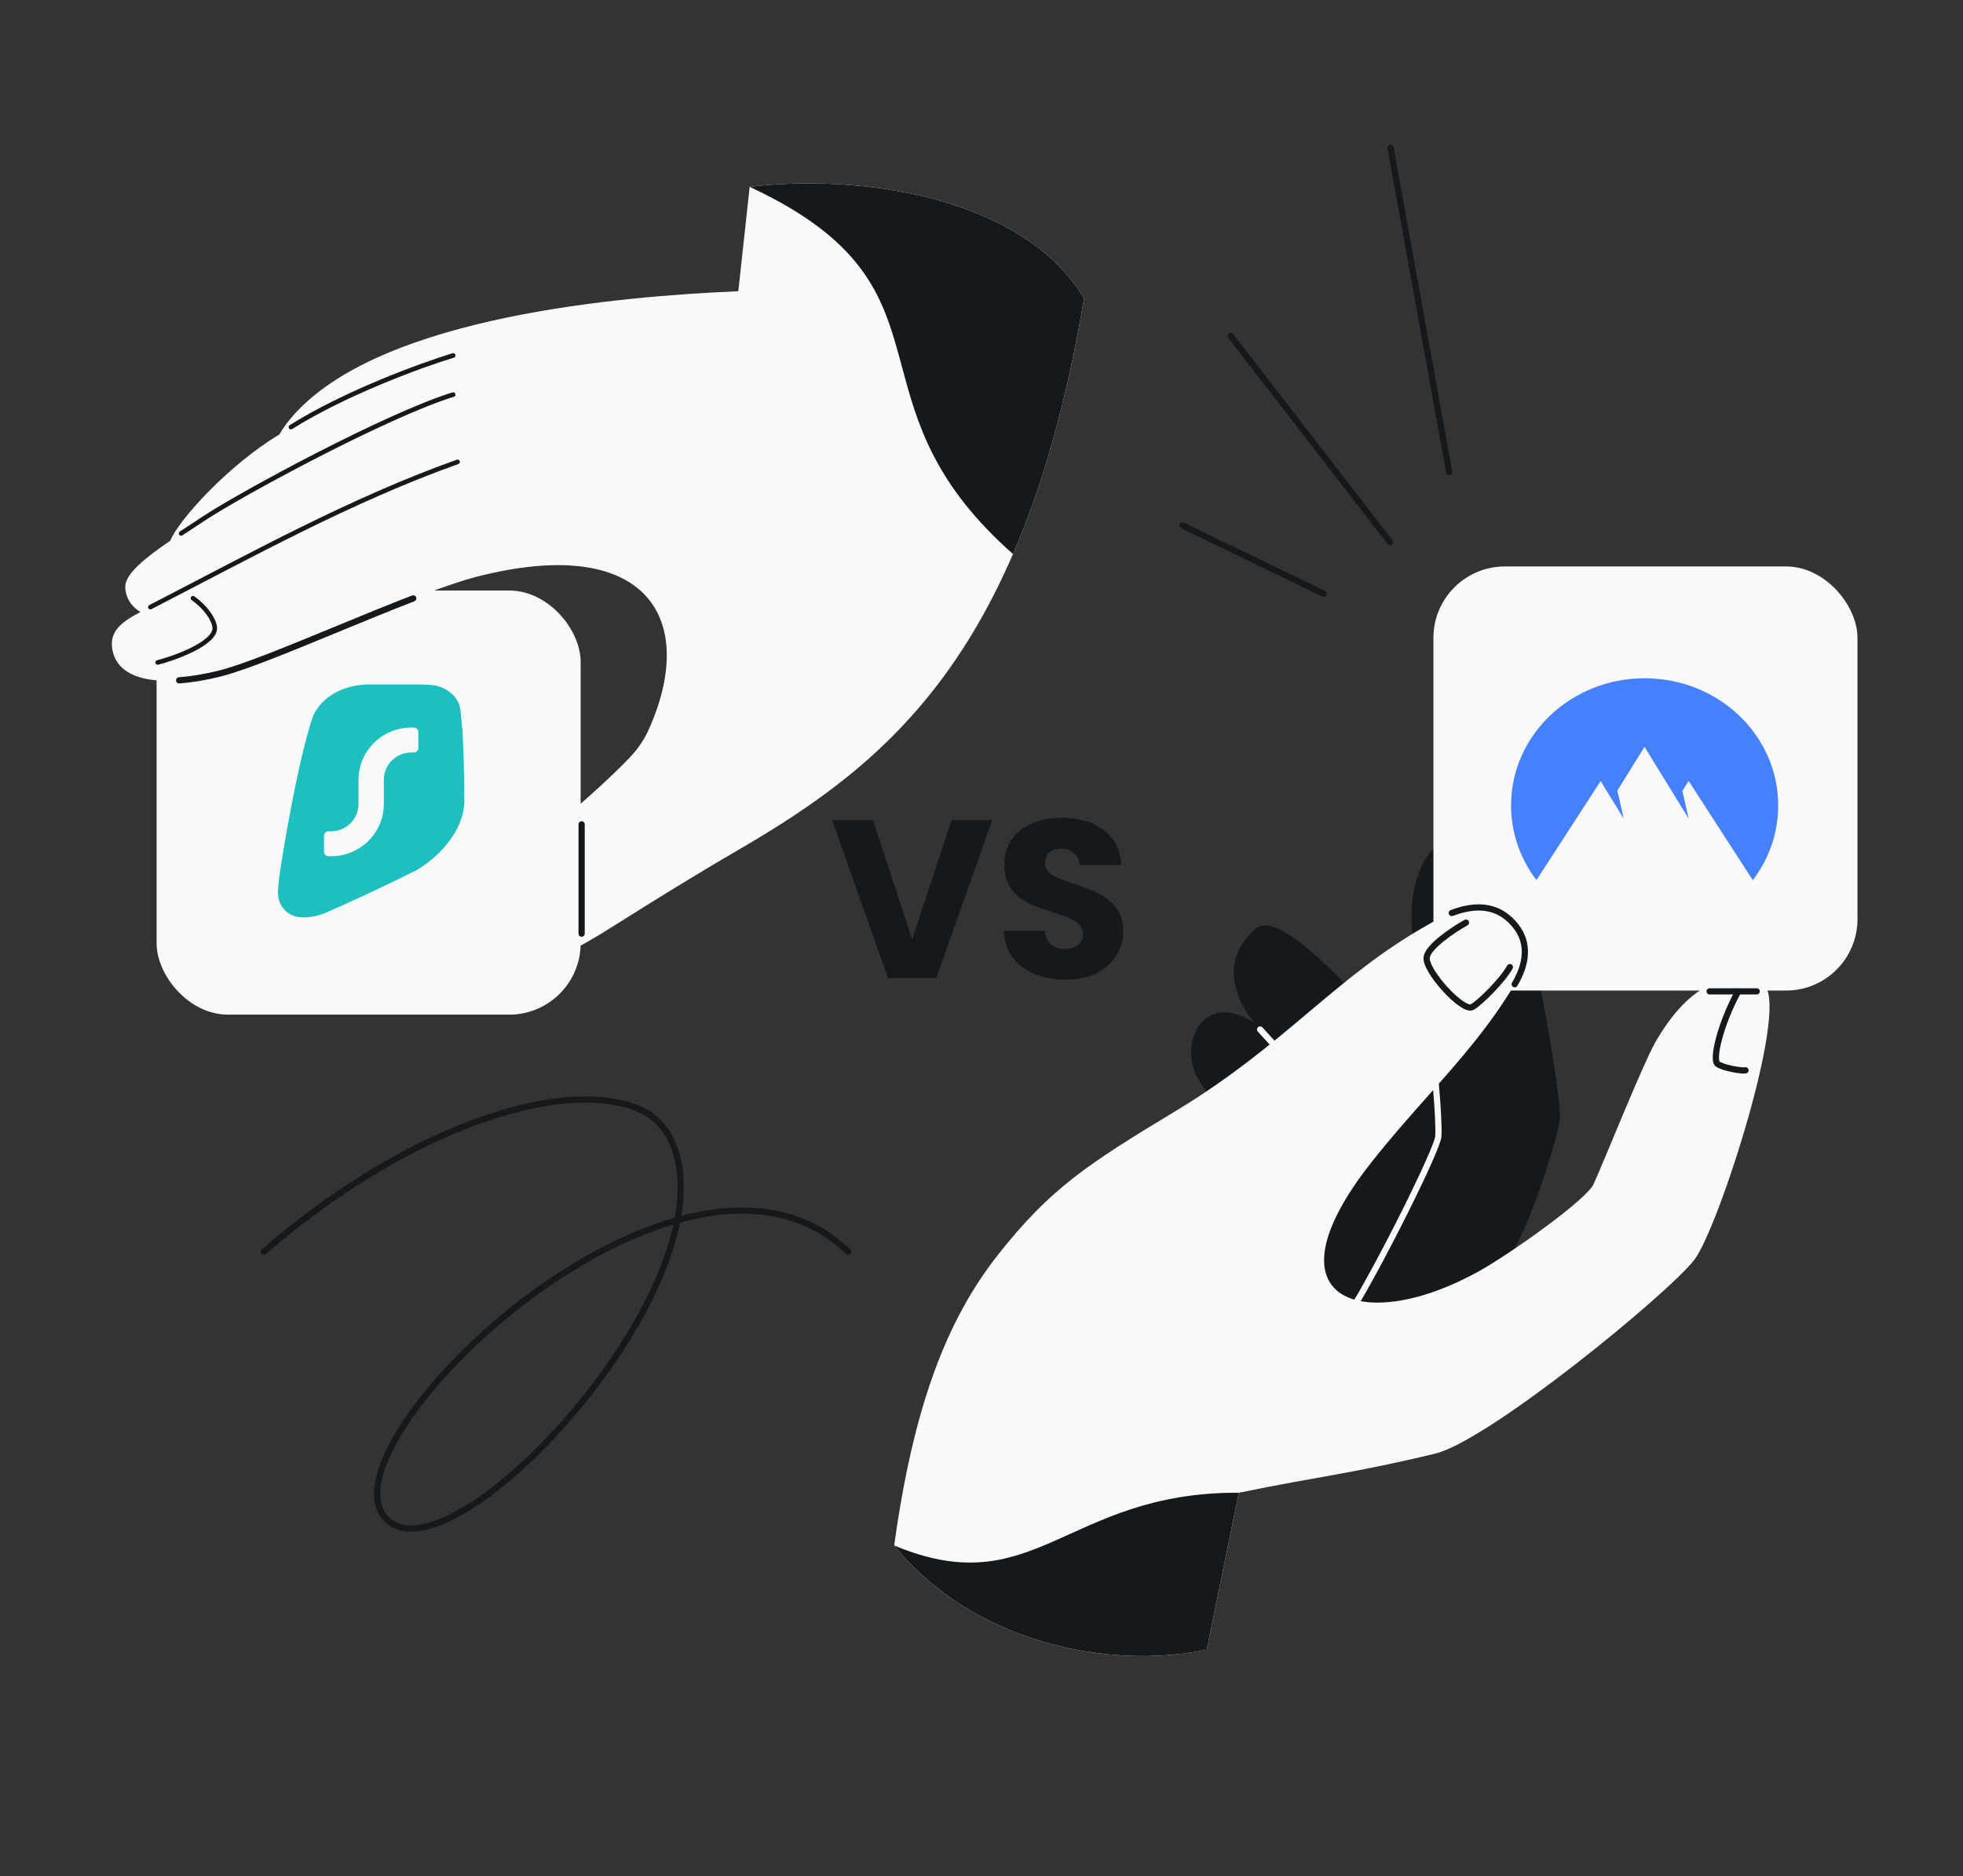 <svg width="632" height="604" viewBox="0 0 632 604" fill="none" xmlns="http://www.w3.org/2000/svg">
<rect x="0" y="0" width="632" height="604" fill="#333333" stroke="none"/>
<g clip-path="url(#clip0_881_3229)">
<path d="M447.69 47.601L466.569 151.942M447.47 174.442L396.257 108.181M380.759 169.189L426.15 191.129" stroke="#16191C" stroke-width="2" stroke-linecap="round"/>
<path d="M273.122 402.998C219.614 351.216 100.255 466.139 124.68 489.302C146.305 509.808 236.646 412.051 216.17 367.287C214.317 363.237 211.219 359.779 207.25 357.757C184.854 346.345 134.071 360.424 84.898 402.998" stroke="#16191C" stroke-width="2" stroke-linecap="round"/>
<path d="M408.426 388.079C372.923 433.175 440.753 442.473 480.576 411.166C480.433 411.253 481.658 411.081 481.526 411.155C491.391 401.157 501.955 364.443 502.256 360.352C502.899 351.609 490.148 282.725 485.02 272.758C481.514 260.402 449.836 264.533 454.997 303.387L461.844 349.703C458.491 346.527 415.176 289.905 404.429 298.833C389.952 310.86 401.322 327.012 404.31 329.581C387.254 318.101 379.409 336.022 385.586 347.103C389.822 354.703 402.946 370.467 414.031 383.155C411.439 385.074 409.466 386.758 408.426 388.079Z" fill="#16191C"/>
<path d="M460.829 337.46C461.393 338.855 463.454 359.255 463.078 365.846C462.842 369.965 443.792 408.118 434.663 422.627M405.697 331.42L431.243 359.42L405.609 418.183" stroke="#F9F9F9" stroke-width="2" stroke-linecap="round"/>
<path d="M462.07 467.957C479.331 463.792 536.991 416.552 545.491 405.587C553.286 395.533 577.325 321.016 567.307 316.615C557.29 312.213 544.259 315.549 532.767 335.868C528.876 342.747 516.826 372.89 513.081 381.159C510.744 386.317 486.051 403.733 476.186 409.232C439.303 429.79 405.914 419.433 441.418 374.337C447.595 366.49 453.744 359.565 459.689 352.869L459.689 352.868C469.907 341.361 479.524 330.529 487.662 316.852C491.361 310.634 492.575 303.812 487.901 297.998C483.4 292.4 475.457 288.446 460.115 297.495C430.105 314.223 414.032 336.242 378.453 357.701C349.967 374.883 338.097 382.666 321.31 403.948C304.523 425.231 293.988 453.412 287.892 497.537C312.823 528.499 356.583 537.819 388.522 531.054L398.835 480.555C425.379 475.132 435.618 474.341 462.07 467.957Z" fill="#F9F9F9"/>
<rect x="461.5" y="182.356" width="136.531" height="136.531" rx="23" fill="#F9F9F9"/>
<path d="M494.677 283.323C489.532 276.592 486.5 268.287 486.5 259.279C486.5 236.674 505.744 218.356 529.5 218.356C553.256 218.356 572.5 236.674 572.5 259.312C572.5 268.287 569.469 276.592 564.323 283.356L543.668 251.409L541.66 254.624L543.668 263.532L529.464 240.425L520.723 254.523L522.768 263.532L515.331 251.442L494.677 283.323Z" fill="#4580FF"/>
<path d="M287.892 497.537C312.823 528.499 356.583 537.819 388.522 531.054L398.835 480.555C343.201 480.283 333.288 516.501 287.892 497.537Z" fill="#16191C"/>
<path d="M486.113 311.345C483.635 315.777 476.445 322.836 473.997 324.2C470.938 325.905 458.644 312.419 459.329 308.139C459.877 304.715 467.623 299.448 471.984 297.017" stroke="#16191C" stroke-width="2" stroke-linecap="round"/>
<path d="M559.576 319.208C553.797 329.897 551.191 341.226 552.986 342.518C554.782 343.81 560.82 344.849 561.975 344.563" stroke="#16191C" stroke-width="2" stroke-linecap="round"/>
<path d="M349.025 96.023C329.209 63.229 276.84 55.865 241.361 60.147L237.702 93.754C199.094 95.408 124.69 101.898 95.728 132.31C92.857 135.324 91.036 137.919 89.941 139.872C73.726 149.562 57.495 167.379 54.834 174.058C46.737 179.581 40.326 184.74 40.325 188.883C40.325 191.651 41.688 194.934 45.235 197.026C38.763 200.372 34.761 203.588 36.347 209.934C38.849 219.943 53.584 221.055 70.543 216.884C78.401 214.952 92.879 208.983 108.184 202.673C125.909 195.365 144.742 187.601 155.687 185.119C155.742 185.106 155.797 185.094 155.851 185.081C208.524 172.479 224.643 199.494 208.926 234.726C207.529 237.857 205.626 240.756 203.293 243.268C194.873 252.333 182.174 262.713 176.366 268.066C157.186 285.741 169.173 307.206 176.366 307.656C181.168 307.956 186.144 305 193.336 300.728C196.917 298.601 216.352 286.022 237.702 273.615C286.57 245.216 329.84 209.934 349.025 96.023Z" fill="#F9F9F9"/>
<rect x="50.415" y="190.112" width="136.531" height="136.531" rx="23" fill="#F9F9F9"/>
<path d="M135.084 220.356C136.994 220.406 138.796 220.441 140.251 220.695C143.297 221.459 146.167 223.093 147.658 226.366C147.658 226.366 147.994 226.948 148.238 228.625C148.481 230.302 148.852 234.955 148.852 234.955C149.363 242.683 149.418 250.72 149.5 258.294C149.368 261.259 148.529 264.044 147.256 266.59C144.145 272.815 138.443 277.612 134.156 280.107C123.545 285.423 113.284 290.157 104.597 293.97C95.402 297.361 91.228 293.957 89.844 289.917C89.564 288.818 89.467 287.685 89.51 286.64C89.51 286.64 89.594 284.134 90.23 280.017C90.867 275.901 95.555 246.263 100.59 231.07C101.861 227.56 106.598 220.968 117.868 220.356H135.084Z" fill="#1EBFBF"/>
<path d="M133.204 234.225C134.022 234.225 134.685 234.878 134.685 235.685V240.794C134.685 241.6 134.022 242.254 133.204 242.254H132.463C127.554 242.254 123.574 246.176 123.574 251.013V258.86C123.574 268.132 115.946 275.648 106.537 275.648H105.796C104.978 275.648 104.315 274.995 104.315 274.188L104.315 269.079C104.315 268.273 104.978 267.619 105.796 267.619H106.537C111.446 267.619 115.426 263.697 115.426 258.86V251.013C115.426 241.741 123.054 234.225 132.463 234.225L133.204 234.225Z" fill="#F9F9F9"/>
<path d="M187.259 300.573V265.381" stroke="#16191C" stroke-width="2" stroke-linecap="round"/>
<path d="M48.415 195.446C80.356 178.998 112.952 160.921 147.321 148.685M58.31 171.726C60.803 170.075 63.385 168.401 65.935 166.72C77.865 158.857 124.664 133.56 145.901 127.037M93.668 137.497C111.022 126.558 135.758 117.498 145.901 114.435M50.774 213.257C55.422 212.13 69.632 207.209 69.139 201.96C68.897 199.376 66.12 195.372 62.125 192.586" stroke="#16191C" stroke-width="1.475" stroke-linecap="round"/>
<path fill-rule="evenodd" clip-rule="evenodd" d="M349.025 96.024C349.025 96.024 349.025 96.024 349.025 96.023C329.208 63.229 276.84 55.866 241.361 60.148L241.361 60.148C279.596 77.944 284.638 96.694 290.393 118.101C295.205 135.998 300.516 155.753 326.142 178.359C335.56 156.561 343.347 129.736 349.025 96.024Z" fill="#16191C"/>
<path d="M487.661 316.852C491.361 310.634 492.575 303.813 487.901 297.998C484.176 293.365 478.094 289.858 467.411 293.916" stroke="#16191C" stroke-width="2" stroke-linecap="round"/>
<path d="M550.421 319.151H565.582" stroke="#16191C" stroke-width="2" stroke-linecap="round"/>
<path d="M57.671 219.023C61.678 218.729 66.032 217.994 70.543 216.884C78.401 214.952 92.879 208.983 108.184 202.673C116.538 199.229 125.138 195.683 133.043 192.637" stroke="#16191C" stroke-width="2" stroke-linecap="round"/>
<path d="M319.49 263.991L301.441 314.876H285.929L267.88 263.991H281.073L293.685 302.409L306.37 263.991H319.49ZM343.082 315.384C339.361 315.384 336.027 314.78 333.079 313.572C330.131 312.364 327.763 310.576 325.975 308.208C324.236 305.84 323.318 302.989 323.221 299.654H336.413C336.607 301.539 337.259 302.989 338.371 304.003C339.482 304.97 340.932 305.453 342.72 305.453C344.556 305.453 346.006 305.042 347.069 304.221C348.132 303.351 348.664 302.167 348.664 300.669C348.664 299.413 348.229 298.374 347.359 297.552C346.537 296.731 345.498 296.054 344.242 295.523C343.034 294.991 341.294 294.387 339.023 293.71C335.737 292.696 333.055 291.681 330.977 290.666C328.899 289.651 327.111 288.153 325.613 286.172C324.115 284.191 323.366 281.605 323.366 278.416C323.366 273.68 325.081 269.983 328.512 267.326C331.943 264.619 336.413 263.266 341.922 263.266C347.528 263.266 352.046 264.619 355.477 267.326C358.908 269.983 360.745 273.704 360.986 278.488H347.576C347.48 276.845 346.876 275.565 345.764 274.647C344.653 273.68 343.227 273.197 341.487 273.197C339.989 273.197 338.781 273.608 337.863 274.429C336.945 275.202 336.486 276.338 336.486 277.836C336.486 279.479 337.259 280.76 338.805 281.678C340.352 282.596 342.768 283.587 346.054 284.65C349.34 285.761 351.998 286.824 354.028 287.839C356.105 288.854 357.893 290.328 359.392 292.261C360.89 294.194 361.639 296.682 361.639 299.727C361.639 302.626 360.89 305.26 359.392 307.628C357.942 309.996 355.816 311.88 353.013 313.282C350.21 314.683 346.9 315.384 343.082 315.384Z" fill="#16191C"/>
</g>
<defs>
<clipPath id="clip0_881_3229">
<rect x="32" y="32" width="568" height="540" rx="48" fill="white"/>
</clipPath>
</defs>
</svg>

